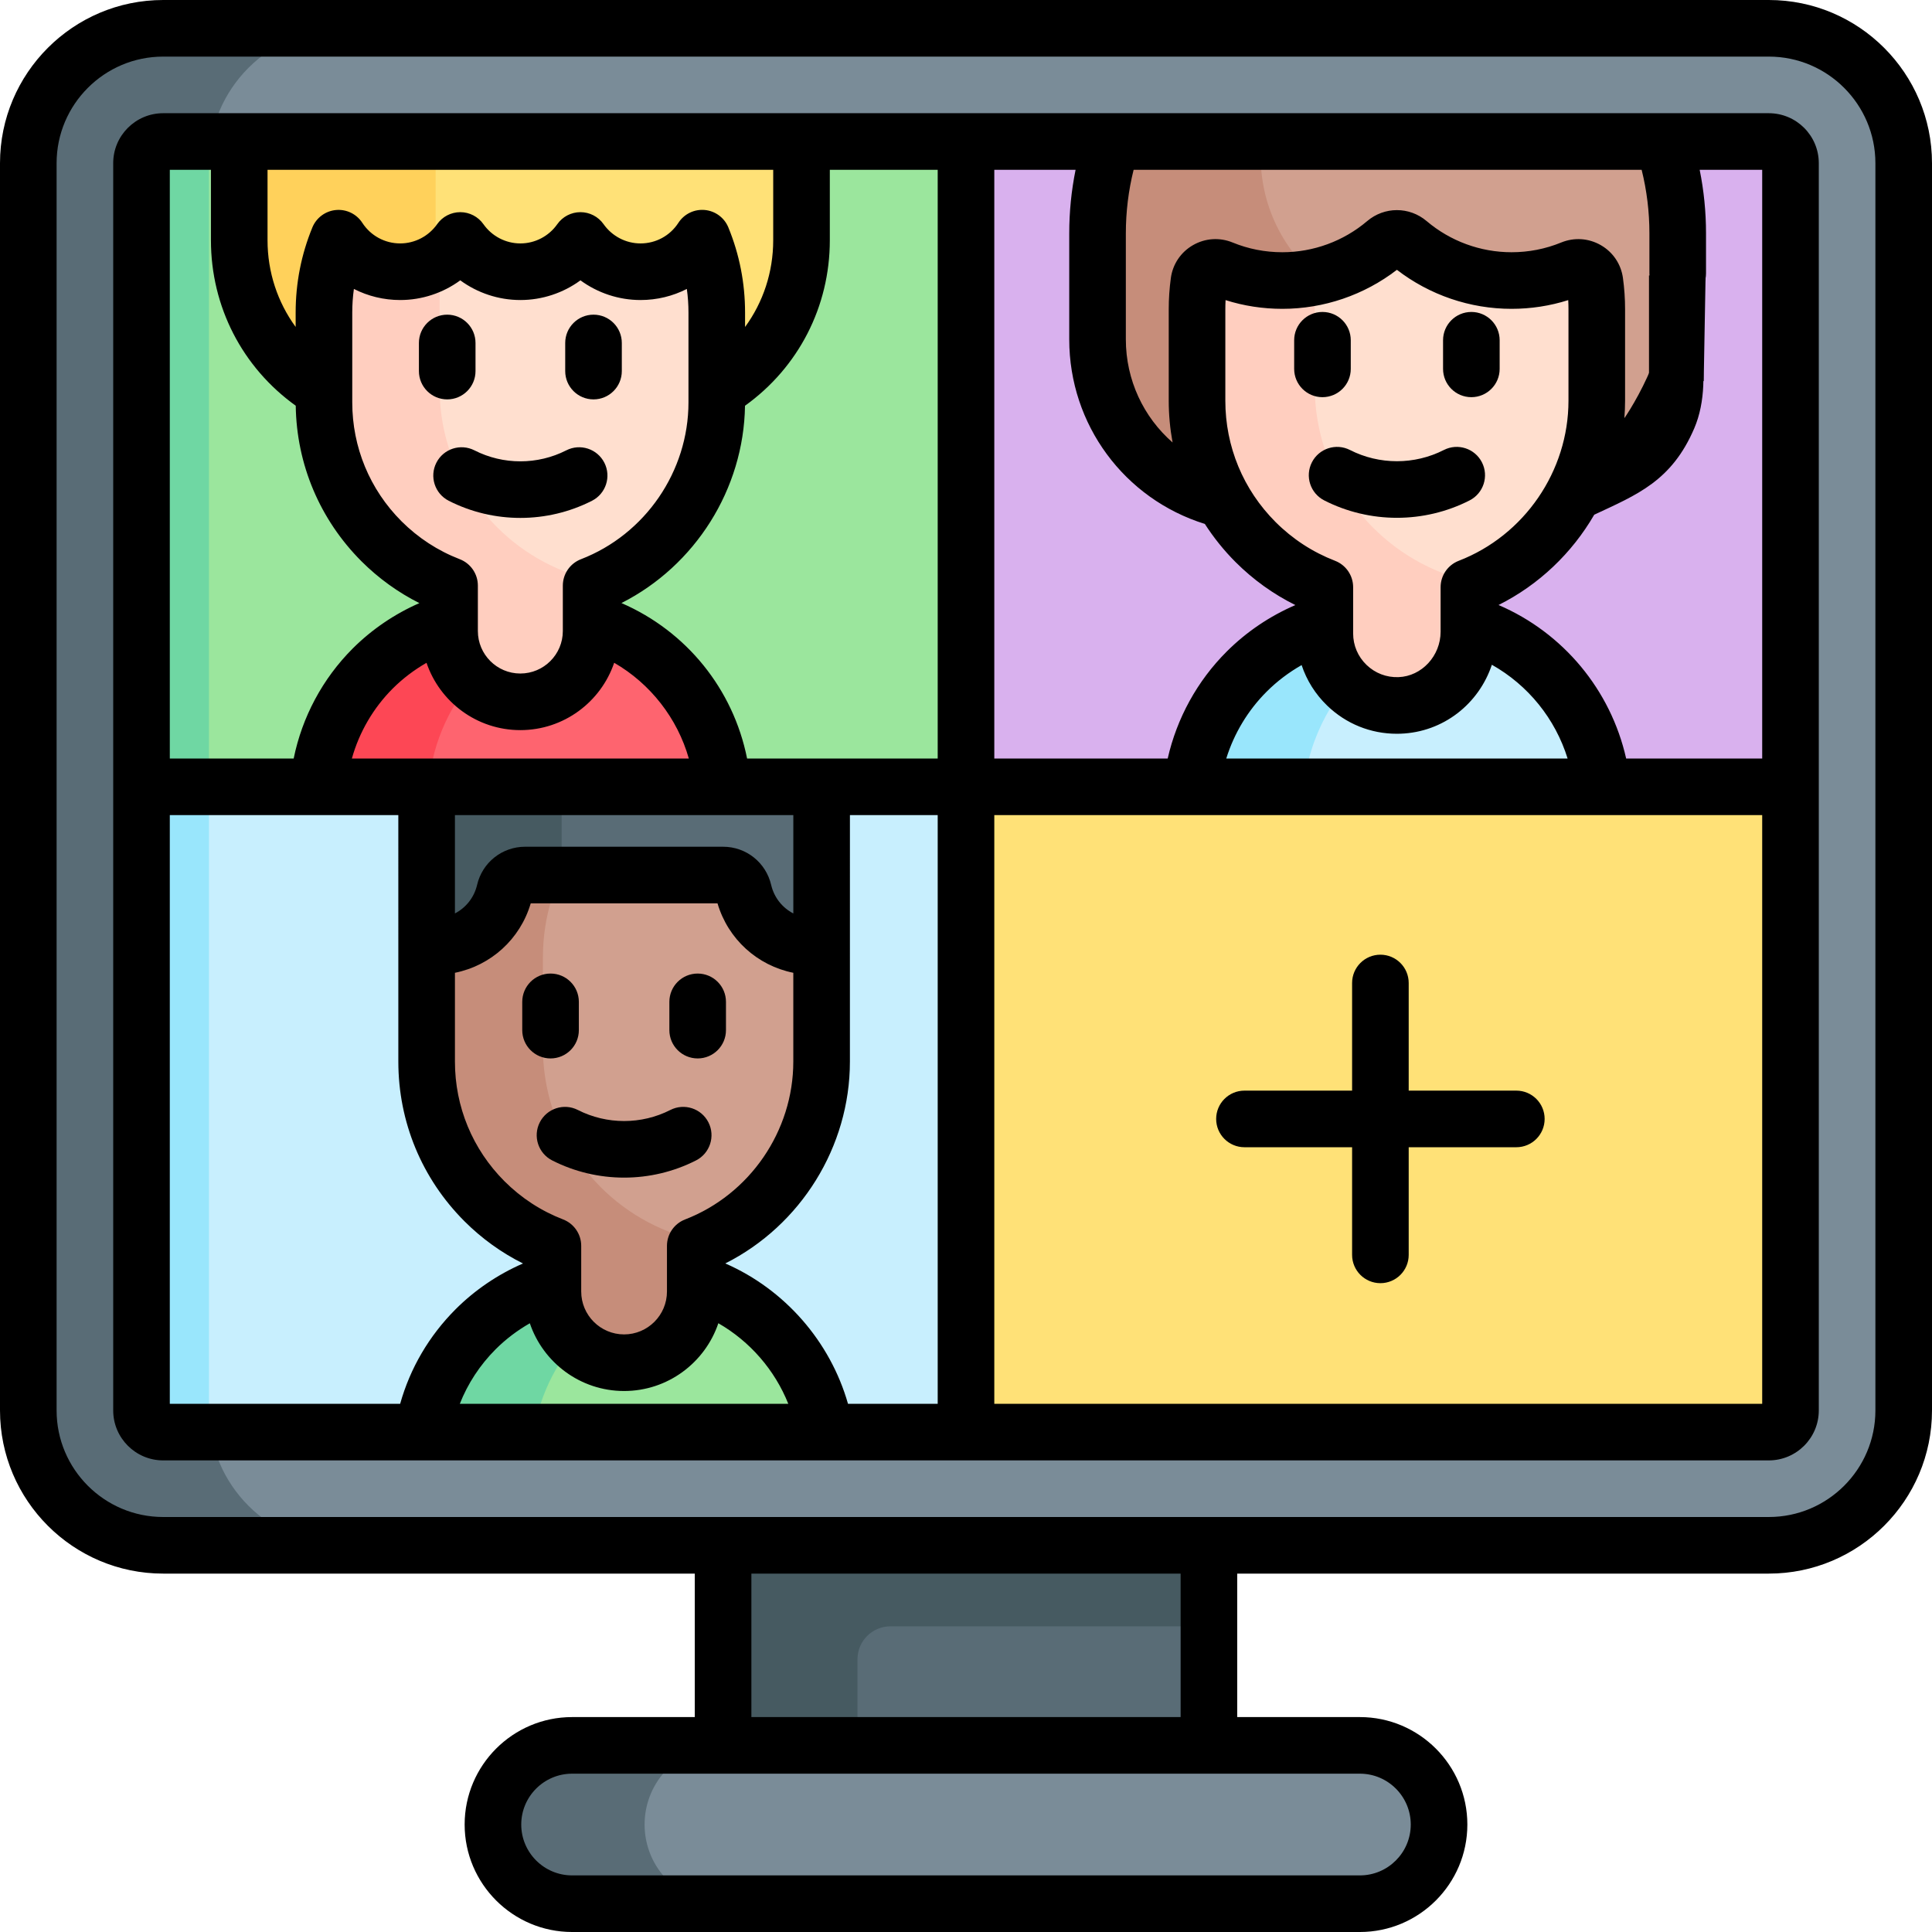 <svg width="512" height="512" viewBox="0 0 512 512" fill="none" xmlns="http://www.w3.org/2000/svg">
<g clip-path="url(#clip0_4990_4676)">
<path d="M191.624 390.748H320.377V481.321H191.624V390.748Z" fill="#596C76"/>
<path d="M320.38 390.744V430.994H235.972C231.15 430.994 227.24 434.903 227.24 439.726V481.324H191.62V390.744H320.38Z" fill="#465A61"/>
<path d="M468.755 409.525H43.245C23.504 409.525 7.5 393.522 7.5 373.78V43.248C7.5 23.507 23.503 7.503 43.245 7.503H468.756C488.497 7.503 504.501 23.506 504.501 43.248V373.78C504.5 393.521 488.497 409.525 468.755 409.525Z" fill="#7A8C98"/>
<path d="M91.12 409.521H43.24C23.5 409.521 7.5 393.521 7.5 373.781V43.251C7.5 23.511 23.5 7.501 43.24 7.501H91.12C71.38 7.501 55.38 23.511 55.38 43.251V373.781C55.38 393.521 71.38 409.521 91.12 409.521Z" fill="#596C76"/>
<path d="M474.5 43.244V208.514L218.88 255.544L256 37.504H468.75C471.92 37.504 474.5 40.084 474.5 43.244Z" fill="#D9B1EE"/>
<path d="M444.61 61.834V89.944C444.61 114.104 425.03 133.684 400.87 133.684H334.59C310.44 133.684 290.86 114.104 290.86 89.944V61.834C290.86 53.334 292.24 45.154 294.79 37.504H440.68C443.23 45.154 444.61 53.334 444.61 61.834Z" fill="#D1A08F"/>
<path d="M377.41 133.684H334.59C310.43 133.684 290.86 114.104 290.86 89.944V61.834C290.86 53.324 292.24 45.144 294.79 37.504H334.23C333.21 50.214 337.37 63.174 348.63 73.424L333.67 89.944C333.67 114.104 353.25 133.684 377.41 133.684Z" fill="#C68D7A"/>
<path d="M366.298 163.098H374.09C402.139 163.098 424.878 185.836 424.878 213.886C424.878 218.706 420.97 222.614 416.15 222.614H324.238C319.418 222.614 315.51 218.706 315.51 213.886C315.51 185.837 338.249 163.098 366.298 163.098Z" fill="#C8EFFE"/>
<path d="M360.131 177.967C350.943 187.155 345.257 199.853 345.257 213.885C345.257 218.704 349.167 222.614 353.986 222.614H324.238C319.419 222.614 315.509 218.704 315.509 213.885C315.509 199.852 321.195 187.154 330.383 177.967C339.579 168.779 352.277 163.093 366.301 163.093H374.095C377.869 163.093 381.54 163.501 385.076 164.283C375.455 166.399 366.854 171.243 360.131 177.967Z" fill="#99E6FC"/>
<path d="M423.162 81.961V106.193C423.162 128.716 409.104 147.959 389.275 155.617V167.405C389.275 177.753 381.232 186.569 370.89 186.942C360.03 187.333 351.096 178.638 351.096 167.865V155.609C344.152 152.923 337.913 148.818 332.737 143.65C323.158 134.063 317.226 120.821 317.226 106.193V81.961C317.226 79.49 317.394 77.062 317.721 74.684C318.116 71.809 321.136 70.112 323.821 71.211C328.761 73.234 334.169 74.346 339.834 74.346C350.26 74.346 359.801 70.566 367.171 64.309C368.905 62.837 371.484 62.837 373.219 64.308C380.594 70.566 390.136 74.346 400.563 74.346C406.225 74.346 411.629 73.232 416.568 71.212C419.252 70.114 422.27 71.81 422.666 74.683C422.993 77.06 423.162 79.49 423.162 81.961Z" fill="#FFDFCF"/>
<path d="M391.833 154.538C390.992 154.929 390.142 155.286 389.275 155.617V167.405C389.275 177.753 381.232 186.569 370.89 186.942C360.03 187.333 351.096 178.638 351.096 167.865V155.609C344.152 152.923 337.913 148.818 332.737 143.65C323.158 134.063 317.226 120.821 317.226 106.193V81.961C317.226 79.491 317.394 77.063 317.721 74.684C318.116 71.809 321.136 70.111 323.822 71.21C328.762 73.232 334.169 74.345 339.834 74.345C342.851 74.345 345.792 74.031 348.631 73.427C348.486 74.999 348.419 76.589 348.419 78.195V102.427C348.419 117.054 354.352 130.296 363.93 139.884C371.375 147.33 381.03 152.574 391.833 154.538Z" fill="#FFCEBF"/>
<path d="M474.5 208.514V373.784C474.5 376.944 471.92 379.524 468.75 379.524H256L227.008 305.271L256 208.514H474.5Z" fill="#FFE177"/>
<path d="M256 37.501V208.511L146.75 240.961L62.3 215.881L55.38 213.821L37.5 208.511V43.241C37.5 40.081 40.08 37.501 43.24 37.501H256Z" fill="#9BE69D"/>
<path d="M55.84 37.501C55.54 39.371 55.38 41.291 55.38 43.251V213.821L37.5 208.511V43.241C37.5 40.081 40.08 37.501 43.24 37.501H55.84Z" fill="#6FD7A3"/>
<path d="M256 208.511V379.521H43.24C40.08 379.521 37.5 376.941 37.5 373.781V208.511H256Z" fill="#C8EFFE"/>
<path d="M55.84 379.521H43.24C40.08 379.521 37.5 376.941 37.5 373.781V208.511H55.38V373.781C55.38 375.731 55.54 377.651 55.84 379.521Z" fill="#99E6FC"/>
<path d="M360.387 462.544H151.613C140.027 462.544 130.635 471.936 130.635 483.522C130.635 495.108 140.027 504.5 151.613 504.5H360.387C371.973 504.5 381.365 495.108 381.365 483.522C381.364 471.936 371.972 462.544 360.387 462.544Z" fill="#7A8C98"/>
<path d="M176.965 498.351C180.765 502.151 186.005 504.501 191.795 504.501H151.605C145.815 504.501 140.575 502.151 136.775 498.351C132.985 494.561 130.635 489.311 130.635 483.521C130.635 471.931 140.025 462.541 151.605 462.541H191.795C180.215 462.541 170.825 471.931 170.825 483.521C170.826 489.311 173.175 494.561 176.965 498.351Z" fill="#596C76"/>
<path d="M212.41 37.504V63.664C212.41 89.364 191.58 110.194 165.88 110.194H109.92C84.23 110.194 63.4 89.364 63.4 63.664V37.504H212.41Z" fill="#FFE177"/>
<path d="M161.97 110.194H109.92C84.22 110.194 63.4 89.364 63.4 63.664V37.504H115.45V63.664C115.45 89.364 136.28 110.194 161.97 110.194Z" fill="#FFD15B"/>
<path d="M191.47 208.514H84.33C85.28 196.304 90.63 185.324 98.78 177.164C107.82 168.134 120.29 162.544 134.07 162.544H141.73C167.96 162.544 189.47 182.794 191.47 208.514Z" fill="#FE646F"/>
<path d="M152.52 163.714C143.07 165.794 134.62 170.554 128.01 177.154C119.85 185.314 114.51 196.294 113.56 208.514H84.32C85.28 196.294 90.62 185.314 98.78 177.154C107.82 168.124 120.3 162.544 134.07 162.544H141.73C145.44 162.544 149.05 162.944 152.52 163.714Z" fill="#FD4755"/>
<path d="M189.951 82.826V106.636C189.951 128.767 176.138 147.674 156.654 155.199V167.233C156.654 177.589 148.253 185.99 137.889 185.99C127.542 185.99 119.14 177.589 119.14 167.233V155.19C112.309 152.551 106.187 148.517 101.093 143.44C91.689 134.02 85.852 121.008 85.852 106.636V82.826C85.852 75.853 87.222 69.197 89.719 63.125C93.185 68.478 99.206 72.011 106.054 72.011C112.643 72.011 118.456 68.729 121.98 63.727C125.496 68.729 131.317 72.011 137.906 72.011C144.487 72.011 150.308 68.729 153.824 63.727C157.348 68.729 163.161 72.011 169.75 72.011C176.598 72.011 182.628 68.47 186.085 63.117C188.581 69.197 189.951 75.853 189.951 82.826Z" fill="#FFDFCF"/>
<path d="M159.168 154.138C158.341 154.522 157.506 154.873 156.654 155.199V167.233C156.654 177.589 148.253 185.99 137.897 185.99C127.541 185.99 119.14 177.589 119.14 167.233V155.19C112.317 152.551 106.187 148.517 101.093 143.44C91.681 134.02 85.852 121.008 85.852 106.636V82.826C85.852 75.853 87.222 69.197 89.719 63.125C93.185 68.478 99.206 72.011 106.054 72.011C110.413 72.011 114.439 70.575 117.679 68.136C116.911 71.677 116.51 75.36 116.51 79.126V102.936C116.51 117.309 122.339 130.32 131.751 139.74C139.066 147.056 148.553 152.209 159.168 154.138Z" fill="#FFCEBF"/>
<path d="M218.76 379.524H112.03C113.77 368.954 118.82 359.504 126.06 352.264C135.14 343.184 147.68 337.564 161.54 337.564H169.24C194.16 337.564 214.83 355.714 218.76 379.524Z" fill="#9BE69D"/>
<path d="M180.1 338.734C170.59 340.824 162.09 345.604 155.45 352.254C148.2 359.494 143.16 368.944 141.43 379.524H112.03C113.77 368.944 118.81 359.494 126.06 352.254C135.15 343.174 147.69 337.554 161.55 337.554H169.25C172.98 337.554 176.61 337.954 180.1 338.734Z" fill="#6FD7A3"/>
<path d="M217.732 250.84V281.333C217.732 303.588 203.842 322.601 184.249 330.167V342.268C184.249 352.681 175.801 361.13 165.387 361.13C154.974 361.13 146.525 352.682 146.525 342.268V330.158C139.664 327.504 133.5 323.448 128.385 318.342C118.921 308.869 113.059 295.785 113.059 281.332V250.84C113.059 221.934 136.489 205.054 165.395 205.054C179.848 205.054 192.932 210.907 202.405 220.38C211.87 229.854 217.732 236.387 217.732 250.84Z" fill="#D1A08F"/>
<path d="M186.777 329.101C185.946 329.487 185.106 329.84 184.249 330.168V342.269C184.249 352.682 175.801 361.131 165.387 361.131C154.974 361.131 146.525 352.683 146.525 342.269V330.159C139.664 327.505 133.5 323.449 128.385 318.343C118.92 308.87 113.059 295.786 113.059 281.333V250.84C113.059 221.934 136.489 205.054 165.395 205.054C168.62 205.054 171.777 205.348 174.834 205.902C156.585 214.065 143.879 232.389 143.879 253.67V277.613C143.879 292.066 149.741 305.15 159.205 314.623C166.563 321.979 176.103 327.161 186.777 329.101Z" fill="#C68D7A"/>
<path d="M217.74 208.514V250.844H215.52C206.55 250.844 199.04 244.614 197.07 236.244C196.48 233.704 194.23 231.894 191.62 231.894H139.18C136.57 231.894 134.32 233.704 133.73 236.244C131.76 244.614 124.25 250.844 115.28 250.844H113.06V208.514H217.74Z" fill="#596C76"/>
<path d="M148.84 208.514V231.894H139.17C136.57 231.894 134.32 233.704 133.72 236.244C131.76 244.604 124.25 250.844 115.28 250.844H113.06V208.514H148.84Z" fill="#465A61"/>
<path d="M382.643 119.25C374.849 123.222 365.543 123.222 357.749 119.25C354.061 117.37 349.542 118.836 347.662 122.528C345.782 126.218 347.249 130.735 350.94 132.615C356.969 135.687 363.583 137.223 370.196 137.223C376.809 137.223 383.424 135.687 389.452 132.615C393.143 130.734 394.61 126.218 392.73 122.528C390.848 118.836 386.331 117.369 382.643 119.25Z" fill="black"/>
<path d="M357.967 97.756V90.172C357.967 86.03 354.609 82.672 350.467 82.672C346.325 82.672 342.967 86.03 342.967 90.172V97.756C342.967 101.898 346.325 105.256 350.467 105.256C354.609 105.256 357.967 101.898 357.967 97.756Z" fill="black"/>
<path d="M389.925 82.671C385.783 82.671 382.425 86.029 382.425 90.171V97.755C382.425 101.897 385.783 105.255 389.925 105.255C394.067 105.255 397.425 101.897 397.425 97.755V90.171C397.425 86.029 394.067 82.671 389.925 82.671Z" fill="black"/>
<path d="M468.76 0.001H43.24C19.397 0.001 0 19.403 0 43.251V373.781C0 397.624 19.397 417.021 43.24 417.021H184.123V455.044H151.613C135.91 455.044 123.135 467.819 123.135 483.522C123.135 499.225 135.91 512 151.613 512H360.386C376.089 512 388.864 499.225 388.864 483.522C388.864 467.819 376.089 455.044 360.386 455.044H327.876V417.021H374.5C378.642 417.021 391 413.663 391 409.521C391 405.379 373.322 402.021 369.18 402.021H43.24C27.668 402.021 15 389.353 15 373.781V43.251C15 27.674 27.668 15.001 43.24 15.001H468.76C484.332 15.001 497 27.674 497 43.251V373.781C497 389.353 484.332 402.021 468.76 402.021H369.18C365.038 402.021 361.68 405.379 361.68 409.521C361.68 413.663 365.038 417.021 369.18 417.021H468.76C492.603 417.021 512 397.624 512 373.781V43.251C512 19.403 492.603 0.001 468.76 0.001ZM373.864 483.521C373.864 490.953 367.818 496.999 360.386 496.999H151.613C144.181 496.999 138.135 490.953 138.135 483.521C138.135 476.089 144.181 470.043 151.613 470.043H191.623H320.376H360.386C367.818 470.044 373.864 476.09 373.864 483.521ZM199.124 455.044V417.025H312.877V455.044H199.124Z" fill="black"/>
<path d="M115.644 122.623C113.764 126.314 115.231 130.83 118.921 132.711C124.864 135.739 131.381 137.253 137.901 137.253C144.419 137.253 150.94 135.738 156.881 132.711C160.572 130.831 162.039 126.314 160.159 122.624C158.278 118.932 153.761 117.465 150.072 119.346C142.45 123.23 133.351 123.229 125.732 119.346C122.041 117.466 117.524 118.932 115.644 122.623Z" fill="black"/>
<path d="M118.516 105.843C122.658 105.843 126.016 102.485 126.016 98.343V90.89C126.016 86.748 122.658 83.39 118.516 83.39C114.374 83.39 111.016 86.748 111.016 90.89V98.342C111.016 102.485 114.374 105.843 118.516 105.843Z" fill="black"/>
<path d="M157.287 105.843C161.429 105.843 164.787 102.485 164.787 98.343V90.89C164.787 86.748 161.429 83.39 157.287 83.39C153.145 83.39 149.787 86.748 149.787 90.89V98.342C149.787 102.485 153.145 105.843 157.287 105.843Z" fill="black"/>
<path d="M184.463 307.519C188.153 305.638 189.621 301.122 187.74 297.431C185.859 293.74 181.342 292.273 177.652 294.154C169.977 298.065 160.813 298.065 153.138 294.154C149.448 292.273 144.93 293.74 143.05 297.431C141.17 301.122 142.637 305.638 146.327 307.519C152.297 310.561 158.846 312.081 165.394 312.081C171.942 312.081 178.494 310.561 184.463 307.519Z" fill="black"/>
<path d="M153.402 272.996V265.502C153.402 261.36 150.044 258.002 145.902 258.002C141.76 258.002 138.402 261.36 138.402 265.502V272.996C138.402 277.138 141.76 280.496 145.902 280.496C150.044 280.496 153.402 277.138 153.402 272.996Z" fill="black"/>
<path d="M184.89 280.496C189.032 280.496 192.39 277.138 192.39 272.996V265.502C192.39 261.36 189.032 258.002 184.89 258.002C180.748 258.002 177.39 261.36 177.39 265.502V272.996C177.39 277.138 180.748 280.496 184.89 280.496Z" fill="black"/>
<path d="M37.5 324.661C33.358 324.661 30 328.019 30 332.161V373.781C30 381.082 35.939 387.021 43.24 387.021H468.75C476.056 387.021 482 381.082 482 373.781V43.241C482 35.94 476.056 30.001 468.75 30.001H43.24C35.939 30.001 30 35.94 30 43.241V332.161C30 336.303 33.358 357.562 37.5 357.562C41.642 357.562 45 342.142 45 338V216.014H105.56L105.563 281.333C105.563 297.309 111.785 312.335 123.09 323.65C127.678 328.23 132.88 331.973 138.598 334.835C131.988 337.707 125.897 341.818 120.752 346.953C113.704 354.01 108.694 362.583 106.045 372.02H45V332.16C45 328.019 41.642 324.661 37.5 324.661ZM192.211 334.824C212.172 324.772 225.235 303.952 225.235 281.333L225.24 216.014H248.5V372.021H224.728C220.025 355.509 207.966 341.702 192.211 334.824ZM89.028 55.657C86.25 55.914 83.843 57.692 82.782 60.272C79.842 67.42 78.351 75.008 78.351 82.826V86.645C73.566 80.095 70.899 72.124 70.899 63.661V45.001H204.909V63.661C204.909 72.128 202.239 80.103 197.45 86.656V82.826C197.45 75.012 195.96 67.422 193.021 60.267C191.96 57.684 189.552 55.905 186.771 55.648C183.996 55.392 181.298 56.702 179.783 59.047C177.574 62.468 173.822 64.51 169.748 64.51C165.867 64.51 162.205 62.602 159.954 59.406C158.549 57.412 156.262 56.225 153.823 56.225H153.819C151.378 56.226 149.09 57.415 147.687 59.412C145.443 62.604 141.787 64.51 137.905 64.51C134.018 64.51 130.358 62.604 128.114 59.412C126.711 57.415 124.423 56.226 121.983 56.225C121.981 56.225 121.979 56.225 121.979 56.225C119.54 56.225 117.253 57.412 115.848 59.405C113.597 62.601 109.935 64.509 106.054 64.509C101.982 64.509 98.228 62.467 96.014 59.047C94.498 56.707 91.808 55.4 89.028 55.657ZM93.352 82.826C93.352 80.715 93.497 78.628 93.785 76.572C97.518 78.478 101.706 79.511 106.055 79.511C111.843 79.511 117.409 77.637 121.978 74.292C126.545 77.637 132.113 79.511 137.907 79.511C143.697 79.511 149.262 77.637 153.828 74.293C158.397 77.638 163.962 79.511 169.75 79.511C174.1 79.511 178.287 78.479 182.019 76.573C182.307 78.63 182.452 80.717 182.452 82.826V106.636C182.452 124.915 170.999 141.619 153.953 148.202C151.062 149.319 149.155 152.099 149.155 155.199V167.233C149.155 173.441 144.101 178.49 137.889 178.49C131.686 178.49 126.64 173.44 126.64 167.233V155.19C126.64 152.091 124.734 149.311 121.843 148.194C116.04 145.952 110.84 142.565 106.401 138.141C97.986 129.71 93.352 118.522 93.352 106.635V82.826ZM113.032 175.65C116.548 186.011 126.358 193.49 137.889 193.49C149.43 193.49 159.249 186.007 162.765 175.642C172.356 181.174 179.528 190.356 182.545 201.014H93.249C95.196 194.058 98.903 187.651 104.078 182.469C106.75 179.802 109.776 177.519 113.032 175.65ZM197.987 201.014C194.31 182.622 181.944 167.299 164.687 159.816C184.232 149.926 197.098 129.651 197.435 107.524C211.582 97.379 219.911 81.284 219.911 63.661V45.001H248.501V201.014H197.987ZM319.297 138.849C321.62 142.456 324.332 145.849 327.438 148.958C332.122 153.633 337.437 157.447 343.285 160.35C336.53 163.262 330.315 167.443 325.094 172.664C317.289 180.449 311.874 190.336 309.453 201.014H263.5V45.001H285.042C283.925 50.516 283.36 56.147 283.36 61.834V89.944C283.36 112.547 297.985 132.213 319.297 138.849ZM415.662 106.193C415.662 124.851 403.972 141.901 386.573 148.62C383.682 149.737 381.775 152.517 381.775 155.617V167.405C381.775 173.823 376.771 179.225 370.62 179.447C367.437 179.561 364.427 178.411 362.142 176.207C359.855 174.001 358.596 171.039 358.596 167.865V155.609C358.596 152.511 356.691 149.732 353.802 148.614C347.869 146.319 342.565 142.863 338.043 138.35C329.456 129.754 324.726 118.334 324.726 106.194V81.961C324.726 81.151 324.747 80.341 324.789 79.533C329.634 81.069 334.677 81.845 339.834 81.845C350.828 81.845 361.52 78.189 370.196 71.505C378.877 78.189 389.57 81.845 400.562 81.845C405.713 81.845 410.754 81.069 415.598 79.533C415.64 80.34 415.662 81.151 415.662 81.96V106.193ZM344.943 176.253C346.277 180.283 348.572 183.959 351.728 187.003C356.732 191.83 363.248 194.455 370.169 194.455C370.498 194.455 370.829 194.449 371.16 194.437C382.512 194.028 391.914 186.523 395.36 176.168C404.97 181.58 412.161 190.474 415.432 201.014H324.972C327.047 194.365 330.712 188.247 335.695 183.277C338.448 180.523 341.575 178.17 344.943 176.253ZM263.5 372.021V216.014H467V372.021H263.5ZM467 201.014H430.948C426.854 182.842 414.283 167.7 397.127 160.332C407.85 154.973 416.616 146.547 422.492 136.401C433.859 131.086 443 127.5 449 113.5C455 99.5 448.421 79.126 444.611 77.5C440.803 75.873 440.5 89 438.5 95C436.31 101.569 431.951 108.735 430.477 110.813C430.596 109.283 430.662 107.743 430.662 106.194V81.961C430.662 79.178 430.471 76.384 430.095 73.657C429.589 69.99 427.456 66.824 424.245 64.974C421.015 63.114 417.182 62.856 413.726 64.269C409.549 65.978 405.121 66.845 400.562 66.845C392.334 66.845 384.347 63.912 378.071 58.588C373.506 54.714 366.88 54.717 362.317 58.591C356.047 63.914 348.063 66.845 339.834 66.845C335.269 66.845 330.838 65.978 326.663 64.269C323.208 62.853 319.371 63.111 316.139 64.974C312.926 66.826 310.794 69.993 310.29 73.663C309.915 76.39 309.726 79.181 309.726 81.96V106.192C309.726 109.946 310.08 113.645 310.746 117.26C303.066 110.556 298.361 100.723 298.361 89.942V61.832C298.361 56.118 299.055 50.478 300.421 44.999H435.053C436.418 50.477 437.111 56.116 437.111 61.829V72.439C437.111 76.581 440.469 79.939 444.611 79.939C448.753 79.939 452.111 76.581 452.111 72.439V61.829C452.111 56.143 451.547 50.513 450.43 44.999H467V201.014ZM45 45.001H55.9V63.661C55.9 81.284 64.228 97.378 78.373 107.519C78.599 123.076 84.752 137.686 95.798 148.752C100.348 153.287 105.494 156.994 111.14 159.831C104.594 162.697 98.564 166.778 93.472 171.861C85.47 179.873 80.056 190.04 77.829 201.014H45V45.001ZM210.24 216.014V242.07C207.35 240.579 205.161 237.885 204.375 234.548C202.987 228.569 197.742 224.394 191.62 224.394H139.18C133.058 224.394 127.812 228.569 126.43 234.526C125.641 237.878 123.451 240.576 120.56 242.069V216.014H210.24ZM120.563 281.333V257.799C130.068 255.886 137.844 248.916 140.65 239.394H190.147C192.945 248.909 200.724 255.884 210.234 257.799V281.334C210.234 299.732 198.707 316.546 181.549 323.171C178.658 324.288 176.751 327.068 176.751 330.168V342.27C176.751 348.535 171.654 353.632 165.389 353.632C159.124 353.632 154.027 348.535 154.027 342.27V330.16C154.027 327.062 152.122 324.283 149.233 323.165C143.382 320.902 138.152 317.495 133.693 313.043C125.227 304.567 120.563 293.305 120.563 281.333ZM131.358 357.562C134.061 354.864 137.121 352.559 140.412 350.678C143.931 361.102 153.795 368.631 165.39 368.631C176.989 368.631 186.854 361.099 190.371 350.671C198.744 355.48 205.326 363.06 208.903 372.021H121.856C123.977 366.649 127.182 361.744 131.358 357.562Z" fill="black"/>
<path d="M401.845 289.028H373.32V260.503C373.32 256.361 369.962 253.003 365.82 253.003C361.678 253.003 358.32 256.361 358.32 260.503V289.028H329.794C325.652 289.028 322.294 292.386 322.294 296.528C322.294 300.67 325.652 304.028 329.794 304.028H358.32V332.554C358.32 336.696 361.678 340.054 365.82 340.054C369.962 340.054 373.32 336.696 373.32 332.554V304.028H401.845C405.987 304.028 409.345 300.67 409.345 296.528C409.345 292.386 405.987 289.028 401.845 289.028Z" fill="black"/>
<path d="M437 73H452L451.5 101H437V73Z" fill="black"/>
</g>
<defs>
<clipPath id="clip0_4990_4676">
<rect width="512" height="512" fill="white"/>
</clipPath>
</defs>
</svg>
